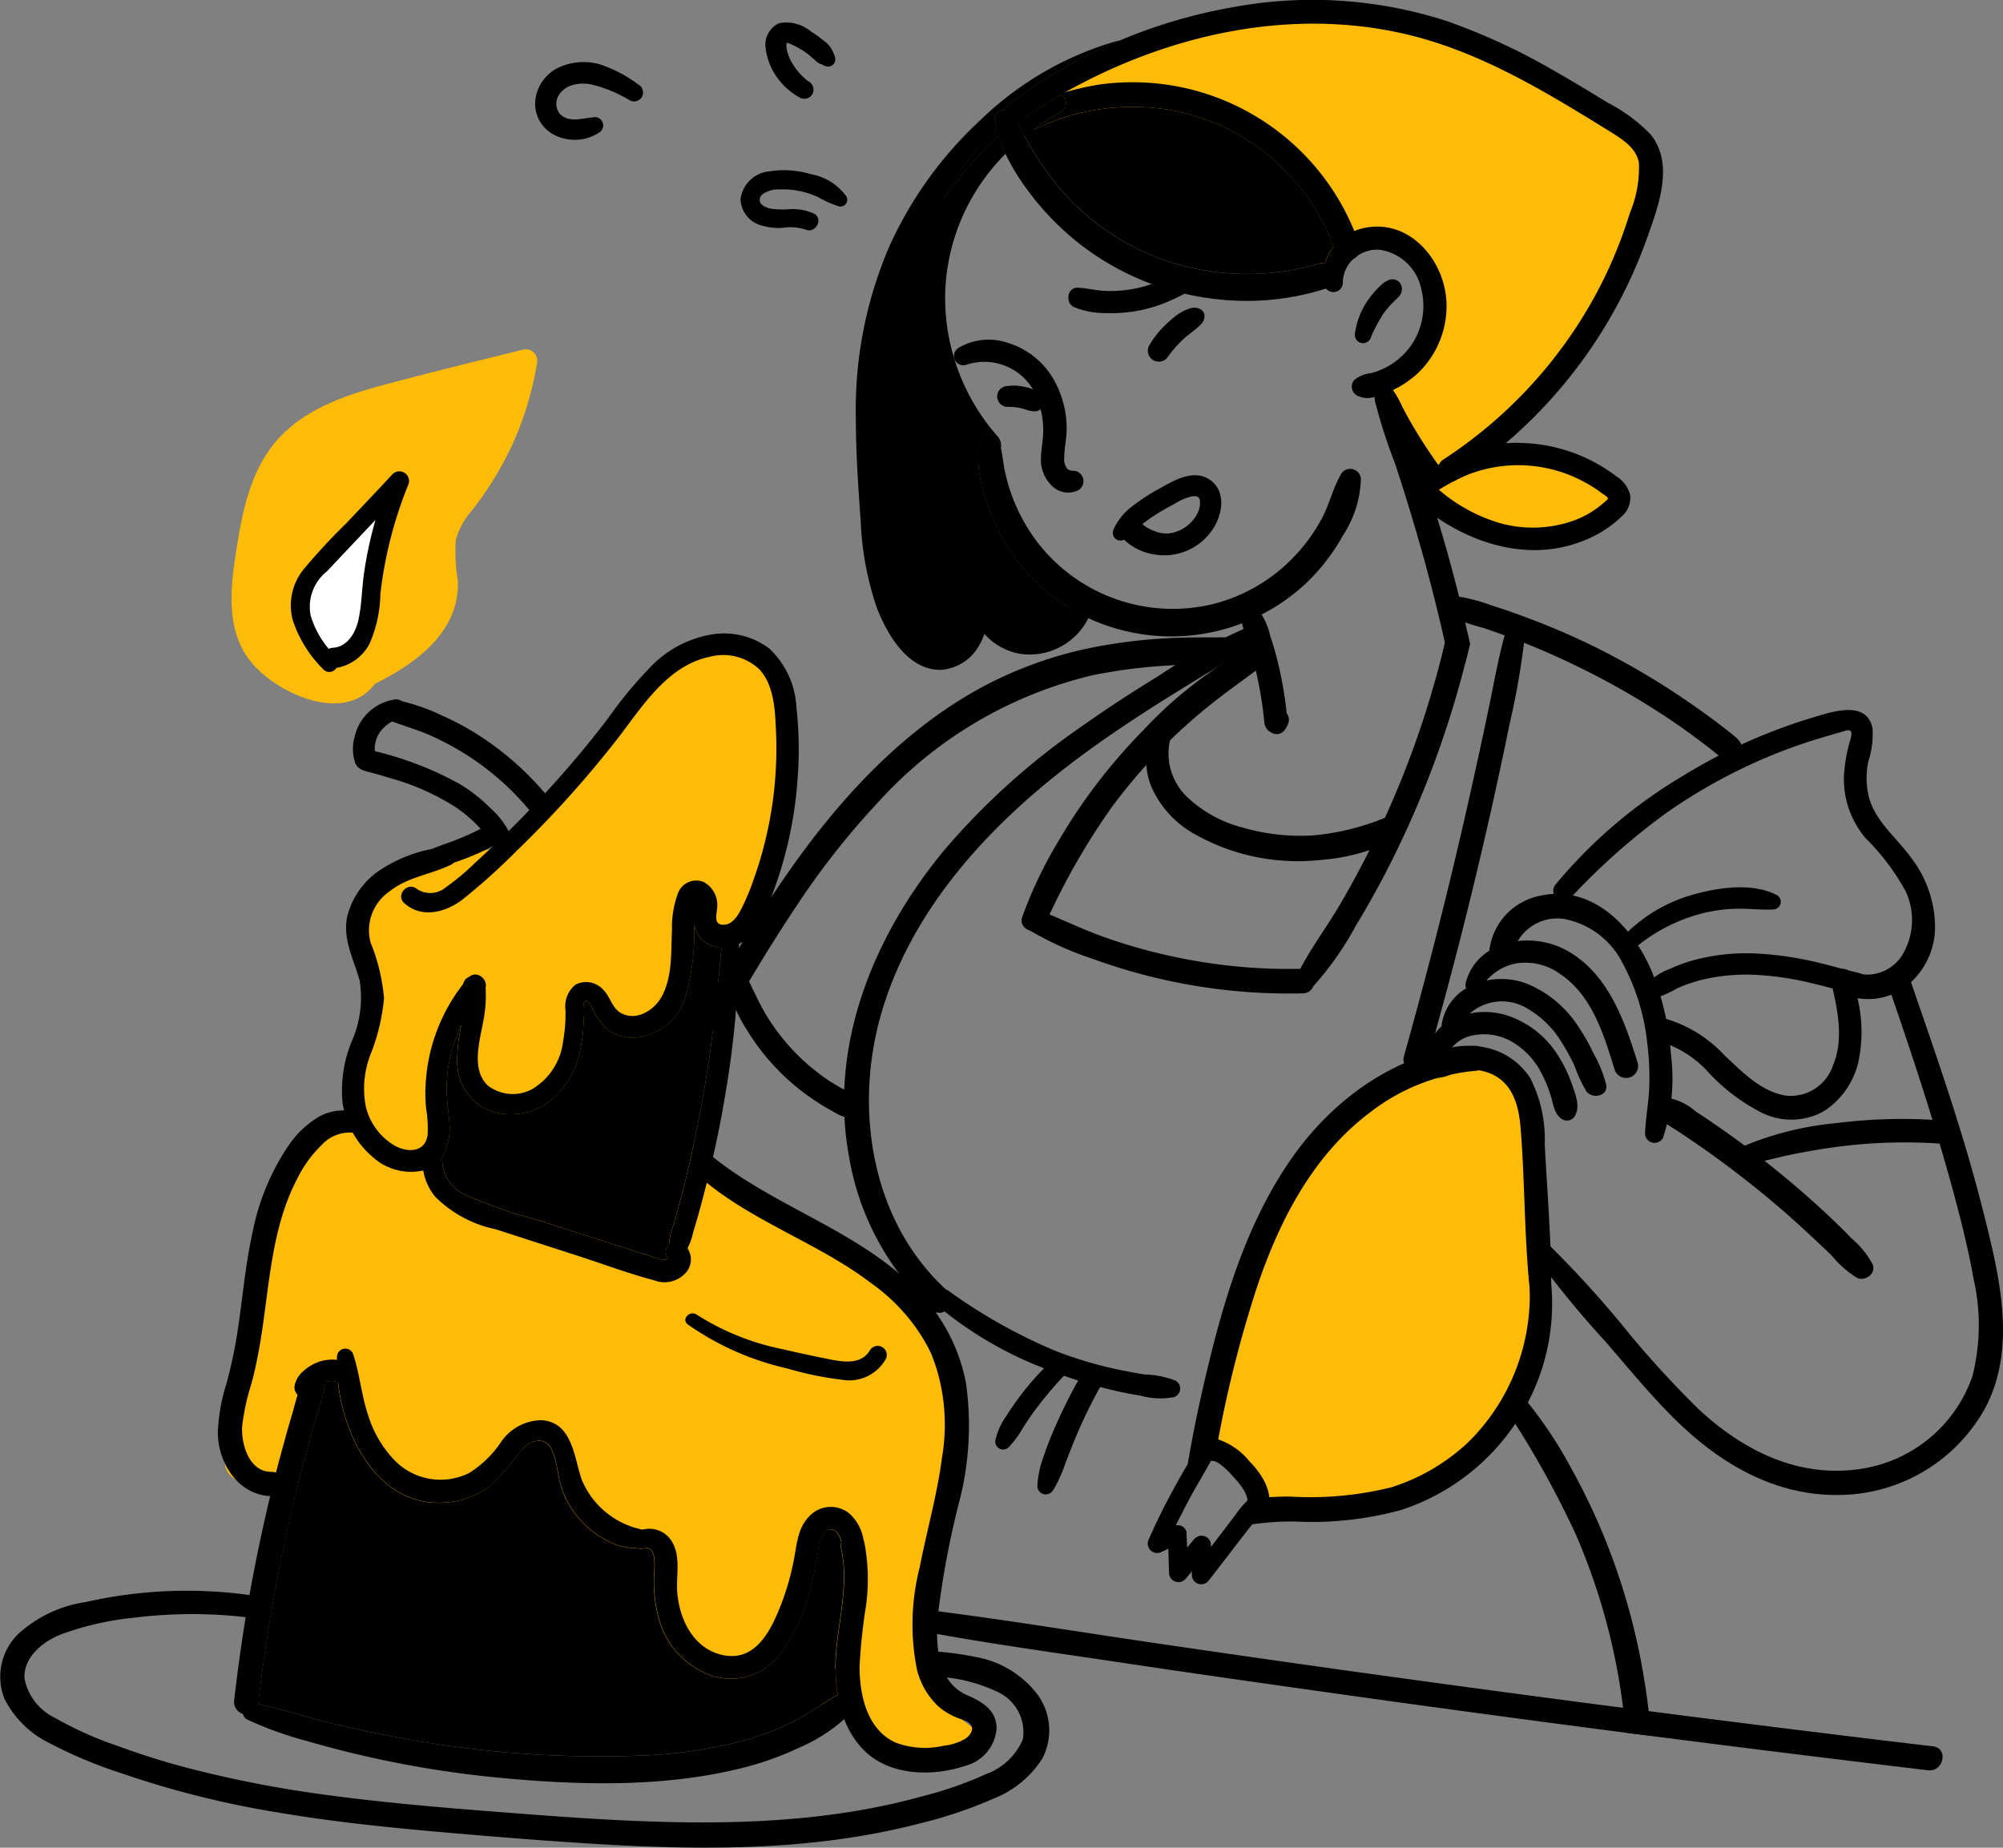 <svg xmlns="http://www.w3.org/2000/svg" viewBox="0 0 138.602 127.879"><rect x="0" y="0" width="138.602" height="127.879" fill="#808080" stroke="none"/><defs><clipPath id="a"><path fill="none" d="M0 0h138.602v127.879H0z"/></clipPath></defs><g clip-path="url(#a)"><path d="M98.819 34.626s2.833 3.16 6.429 2.942 7.083-2.179 6.865-3.16-3.378-3.16-5.339-3.487a18.888 18.888 0 00-5.557.545 23.193 23.193 0 008.39-8.063c3.813-5.884 5.23-11.333 4.576-12.967s-9.7-7.518-17.761-9.044-16.018-.109-21.03 2.833-5.87 3.42-5.87 3.42 20.145 6.932 20.363 7.585 1.089 3.7 1.525 3.487 5.448-5.667 7.41 0-3.6 7.954-3.6 7.954z" fill="#febb08"/><path d="M82.403 21.326a3.215 3.215 0 00-1.1.584 8.263 8.263 0 00-.951.874 6.427 6.427 0 00-.841 1.146.759.759 0 001.236.856 8.435 8.435 0 011.293-1.455c.117-.093.235-.183.352-.275.073-.058.144-.117.218-.174.055-.042.107-.085.16-.129a.785.785 0 00.162-.151c0-.005-.124.1-.063.051l.05-.041a1.22 1.22 0 00.254-.246.827.827 0 00.177-.5c-.015-.477-.556-.65-.948-.537m-10.355 5.995a1.761 1.761 0 00-.55-.372 3.411 3.411 0 00-.641-.186 3.375 3.375 0 00-1.172-.047.783.783 0 00-.491.234.721.721 0 00.574 1.206c.134 0 .269.007.4.015a3.582 3.582 0 01.57.1c.1.027.2.063.3.093l.164.048a.748.748 0 00.169.027l.1.015a.672.672 0 00.721-.347.682.682 0 00-.143-.788"/><path d="M74.406 32.595c-.237-.022-.422-.006-.584-.195a1.057 1.057 0 01-.18-.708c0-.682.172-1.356.168-2.043A6.828 6.828 0 0072.752 26a5.5 5.5 0 00-2.934-2.244 4.1 4.1 0 00-3.528.345.647.647 0 00.547 1.154 3.933 3.933 0 015.087 2.761 6.006 6.006 0 01.265 1.726c.007.66-.146 1.306-.157 1.966a2.479 2.479 0 00.714 1.871 1.588 1.588 0 001.906.329.728.728 0 00-.245-1.313m9.433.703c-1.16-.931-2.6-.051-3.68.557a12.7 12.7 0 00-1.728 1.124 4.075 4.075 0 00-1.375 1.665.556.556 0 00.115.635.542.542 0 00.609.073 3.764 3.764 0 001.2.774 4.265 4.265 0 001.829.3 4.024 4.024 0 003.1-1.785c.646-.951.96-2.516-.069-3.342m-1.036 2.333a2.6 2.6 0 01-1.718 1.254 2.232 2.232 0 01-.664.019 2.629 2.629 0 01-.624-.181 3.366 3.366 0 01-.329-.155c-.054-.029-.105-.06-.158-.091l-.059-.038a2.2 2.2 0 01-.2-.169 11.044 11.044 0 011.023-.718c.418-.261.85-.5 1.284-.732a3.642 3.642 0 011.134-.471 1.54 1.54 0 01.217-.011.448.448 0 01.143.033.331.331 0 01.173.282 1.494 1.494 0 01-.228.977m-.416-17.028c-.676-.121-1.293.442-1.871.718a8.553 8.553 0 01-1.967.652 9.132 9.132 0 01-1.931.165c-.693-.008-1.36-.2-2.047-.224-.723-.021-.863 1.025-.279 1.328a5.764 5.764 0 002.288.428 9.967 9.967 0 004.416-.869c.641-.294 1.727-.72 1.839-1.517a.586.586 0 00-.449-.681"/><path d="M68.84 8.318a6.052 6.052 0 00.138.682 15.4 15.4 0 00-3.658 4.757 26.239 26.239 0 013.2-3.821c.189-.186.379-.371.573-.548a9.09 9.09 0 00.483 1.255c-.2.2-.392.414-.582.625a14.165 14.165 0 00-3.593 9.2 14.528 14.528 0 003.6 9.7.987.987 0 01.263.845 3.643 3.643 0 00-.168-.517c-.194-.457-1-.686-1.212-.1a3.445 3.445 0 00-.194.915 8.539 8.539 0 00.439 2.954 13.976 13.976 0 001.549 3.49 13.256 13.256 0 004.257 4.274 12.176 12.176 0 001.38.75 4.544 4.544 0 01-4.7 2.476 4.268 4.268 0 01-2.5-1.384 3.851 3.851 0 01-.354.785 3.294 3.294 0 01-2.566 1.7c-2.351.112-3.822-2.463-4.542-4.352a21.383 21.383 0 01-1.1-6.03c-.173-2.342-.328-4.693-.332-7.044a28.573 28.573 0 012.316-11.87 27.1 27.1 0 016.34-8.782 22.4 22.4 0 019.351-5.422 1.381 1.381 0 01.168-.026c-.09.034-.173.073-.263.112a36.535 36.535 0 00-7.337 4.3.669.669 0 00-.267.4.6.6 0 00-.689.676"/><path d="M75.408 42.578c-.03.069-.061.138-.1.207a12.177 12.177 0 01-1.38-.75c.026-.056.052-.112.077-.173.388-.94 1.794-.215 1.4.716M77.604 4.04a34.4 34.4 0 00-4.805 2.514c-.008 0-.013 0-.017.009-.177.112-.354.224-.526.345-.673.449-1.328.928-1.958 1.437-.064.052-.129.1-.189.155a24.52 24.52 0 00-1.587 1.432 26.237 26.237 0 00-3.2 3.821 15.4 15.4 0 013.658-4.757 6.042 6.042 0 01-.138-.682.605.605 0 01.682-.669.669.669 0 01.267-.4 36.559 36.559 0 017.337-4.3c.09-.039.173-.077.263-.112a.621.621 0 01.211 1.2M69.09 30.497a3.639 3.639 0 01.168.517.819.819 0 01-.207.388.883.883 0 01-1.238.056c-.043-.048-.086-.1-.129-.147a3.438 3.438 0 01.194-.914c.215-.591 1.018-.363 1.212.095"/><path d="M70.807 9.254a1.863 1.863 0 00.1.177 15.967 15.967 0 00-1.333 1.207 9.088 9.088 0 01-.483-1.255 21.04 21.04 0 00-.573.548 26.237 26.237 0 00-3.2 3.821 15.41 15.41 0 013.658-4.757c.254-.229.513-.444.785-.647.121-.095.242-.186.367-.272.043-.034.086-.064.129-.095.238-.173.483-.332.734-.488.008 0 .013-.008.021-.013a13.965 13.965 0 011.764-.919c0-.008.008-.008.017-.008a.836.836 0 01.091-.043.55.55 0 01.444 0 .317.317 0 01.086.043c-1 .569-1.967 1.182-2.9 1.829a.679.679 0 01-.155.082c.151.263.3.526.444.794m22.082 27.881a13.842 13.842 0 01-2.6 3.312 13.659 13.659 0 01-14.778 2.421c-.069-.03-.134-.061-.2-.091a12.176 12.176 0 01-1.38-.75 13.251 13.251 0 01-4.257-4.274 13.975 13.975 0 01-1.549-3.49 8.537 8.537 0 01-.439-2.954 3.438 3.438 0 01.194-.914c.216-.591 1.018-.363 1.212.095a3.641 3.641 0 01.168.517c.112.461.155.953.242 1.419a12.317 12.317 0 002.256 5.055 11.813 11.813 0 0012.163 4.326 11.676 11.676 0 005.655-3.309 12.009 12.009 0 001.9-2.626c.522-.979.763-2.083 1.311-3.041a.742.742 0 011.389.294 7.569 7.569 0 01-1.29 4"/><path d="M93.952 17.678a.85.85 0 01-.332.259.838.838 0 01-1.186-.479c-.048-.129-.095-.263-.147-.393a14.97 14.97 0 00-2.631-4.46 14.816 14.816 0 00-8.626-4.982 16.007 16.007 0 00-5.46.021 15.382 15.382 0 00-2.588.708c-.513.189-1.018.436-1.527.647a16.1 16.1 0 012-1.281.692.692 0 00-.039-1.169c-1 .569-1.967 1.182-2.9 1.829a.7.7 0 01-.155.082c.151.263.3.526.444.794-.133.047-.271.09-.41.125a.612.612 0 01-.754-.488.532.532 0 01.142-.461.134.134 0 01.034-.035 3.579 3.579 0 01.319-.306l.121-.108a4.992 4.992 0 01.733-.488l.021-.013a9.743 9.743 0 011.241-.572c.19-.077.38-.151.565-.22s.345-.125.518-.181l.362-.117a18.034 18.034 0 012.385-.539 16.57 16.57 0 0117.632 10.14c.125.306.242.621.349.94a.775.775 0 01-.108.746"/><path d="M100.093 21.439a6.438 6.438 0 01-1.936 4.348 6.776 6.776 0 01-1.755 1.2c-.069.035-.138.065-.207.1a.622.622 0 01-.077.03 5.418 5.418 0 01-.958.341.312.312 0 01-.069.017 1.545 1.545 0 01-1.182-.1.7.7 0 01-.194-1.078 2.134 2.134 0 011.174-.474 4.845 4.845 0 00.966-.367 4.967 4.967 0 001.63-1.333 4.8 4.8 0 00.863-4.119 3.446 3.446 0 00-2.847-2.713 2.361 2.361 0 00-1.54.393 2.068 2.068 0 00-.332.258 2.242 2.242 0 00-.708 1.587.656.656 0 01-1.164.444.705.705 0 01-.168-.367 3.013 3.013 0 01.1-1.406 3.448 3.448 0 01.604-1.134 3.68 3.68 0 011.423-1.074 3.37 3.37 0 01.475-.164c3.407-.884 6.06 2.441 5.9 5.612"/><path d="M96.809 19.505c-.474-.4-.971-.031-1.332.309a6.253 6.253 0 00-1.094 1.4 5.355 5.355 0 00-.623 1.854.581.581 0 00.446.676.591.591 0 00.677-.446l.024-.072.009-.022c.027-.062.053-.124.083-.184l.183-.364c.123-.243.257-.484.4-.717.035-.059.072-.116.109-.174l.03-.045.006-.008a.226.226 0 00.021-.032.22.22 0 01-.016.025c.08-.109.161-.215.247-.319a6.25 6.25 0 01.555-.6 2.964 2.964 0 00.271-.27.718.718 0 00.006-1"/><path d="M95.725 21.707a.052.052 0 01-.006.008l.011-.016m-3.849-1.766c-.043.013-.086.03-.129.039a18.013 18.013 0 01-6.517.824 19.22 19.22 0 01-3.269-.47 19.548 19.548 0 01-2.269-.668 18.587 18.587 0 01-5.016-2.8 19.06 19.06 0 01-3.649-3.8 15.016 15.016 0 01-1.458-2.415 9.114 9.114 0 01-.483-1.255A4.355 4.355 0 0168.979 9a6.048 6.048 0 01-.138-.682.605.605 0 01.682-.669.634.634 0 01.513.281 5.286 5.286 0 01.103.164c.052.086.1.168.155.254.022.039.048.078.069.117.151.263.3.526.444.794a1.8 1.8 0 00.1.177c.164.311.332.617.513.919a20.762 20.762 0 001.5 2.174 16.936 16.936 0 007.8 5.534 17.711 17.711 0 0010.6.173.92.92 0 01.354-.035.9.9 0 01.2 1.734"/><path d="M92.29 17.065a3.457 3.457 0 00-.608 1.13.92.92 0 00-.354.035 17.711 17.711 0 01-10.6-.173 16.943 16.943 0 01-7.8-5.534 20.764 20.764 0 01-1.5-2.174c-.181-.3-.35-.608-.513-.919a1.927 1.927 0 01-.1-.177 50.677 50.677 0 00-.444-.794.663.663 0 00.155-.082 40.661 40.661 0 012.9-1.828.692.692 0 01.039 1.169 16.037 16.037 0 00-2 1.281c.509-.211 1.013-.457 1.527-.647a15.453 15.453 0 012.588-.707 16.01 16.01 0 015.461-.021 14.819 14.819 0 018.626 4.982 14.981 14.981 0 012.631 4.46"/><path d="M113.938 16.569a33.385 33.385 0 01-9.757 14.117 32.082 32.082 0 01-3.381 2.515 1.1 1.1 0 01-.112.064.772.772 0 01-.945-.233.854.854 0 01-.185-.819.375.375 0 01.039-.1.811.811 0 01.3-.324 31.582 31.582 0 0010.274-10.947 30.97 30.97 0 002.61-6.1 8.038 8.038 0 00.625-3.481c-.181-1.053-1.216-1.669-2.045-2.187-4.412-2.726-8.945-5.5-14.048-6.7C89.295.481 80.82 2.391 73.702 6.39c-.09.052-.186.1-.276.16-1 .569-1.967 1.182-2.9 1.828a.684.684 0 01-.155.082.566.566 0 01-.259.039.553.553 0 01-.285-.1.32.32 0 01-.056-.047.74.74 0 01-.242-.7.669.669 0 01.267-.4 36.534 36.534 0 017.337-4.3c.091-.039.173-.078.263-.112A36.043 36.043 0 0185.264.507a30.169 30.169 0 0114.815.94A43.571 43.571 0 01107.718 5c1.195.682 2.368 1.393 3.541 2.114a11.333 11.333 0 012.933 2.161c1.721 2.075.53 5.072-.254 7.3"/><path d="M99.665 32.372a35.842 35.842 0 01-1.843-2.8q-.421-.711-.8-1.444a6.426 6.426 0 00-.911-1.5.649.649 0 00-1.076.512 4.974 4.974 0 00.638 1.731q.385.76.813 1.5a25.572 25.572 0 001.905 2.824.779.779 0 001.048.229.766.766 0 00.229-1.048"/><path d="M112.803 34.266a2.117 2.117 0 00-.946-1.291 11.322 11.322 0 00-6.327-2.309 10.307 10.307 0 00-7.064 2.264.834.834 0 00-.971 1.332c3.162 3.007 7.858 4.883 12.121 3.144a7.9 7.9 0 002.627-1.688 1.686 1.686 0 00.56-1.453m-1.539.234c-.008.087-.224.235-.281.288a6.445 6.445 0 01-2.157 1.267 8.415 8.415 0 01-5.1.132 11.376 11.376 0 01-4.155-2.288 12.934 12.934 0 012.08-1.075 9.582 9.582 0 018.05.575 8.851 8.851 0 011.115.718c.1.077.427.256.449.378 0-.018.007-.062 0 0"/><path d="M101.719 44.553q-.142.615-.3 1.229a.8.8 0 01-.186.086.848.848 0 01-1.061-.539c-.061-.28-.121-.565-.186-.845q-.906-4.044-2.083-8.014a142.12 142.12 0 00-1.38-4.417 37.254 37.254 0 01-1.38-4.3c-.125-.622.69-1.126 1.07-.5a23.468 23.468 0 011.807 4.322c.509 1.419 1 2.847 1.437 4.287q1.2 3.921 2.087 7.919c.061.259.117.522.173.781m-12.681 4.811a26.535 26.535 0 00-.6-3.493 23.252 23.252 0 00-.543-1.883 4.639 4.639 0 00-.939-1.946.655.655 0 00-1.082.515 5.985 5.985 0 00.505 1.921c.188.6.349 1.211.5 1.824a27.441 27.441 0 01.617 3.731c.064.623.95 1.08 1.39.494a1.558 1.558 0 00.291-.576.706.706 0 00-.14-.59"/><path d="M49.655 65.353s2.833-1.308 3.6-5.775 1.961-11.659-.872-13.838-5.775-.872-7.519 1.2-6.647 8.935-7.737 9.807a28.467 28.467 0 01-3.3 2.053s-6.835 1.216-8.034 2.523-1.089 3.16-.654 5.339-.436 4.795-.654 6.756a17.729 17.729 0 00.09 4s-4.339.248-6.083 5.479-2.4 13.076-2.724 15.691-.545 3.378.981 4.032 6.647.762 6.974.872 22.992 16.345 23.646 16.127 11.223-1.853 11.223-1.853.545 4.468 4.359 4.468 5.775-1.525 4.25-2.724-3.209-2.268-3.378-4.249.762-12.313 1.525-14.383-.109-6.865-2.615-10.025-14.928-9.916-14.928-9.916z" fill="#febb08"/><path d="M33.605 68.293a.736.736 0 01-.168.336 10.613 10.613 0 00-1.505 2.29.016.016 0 000 .013 10.51 10.51 0 00-.724 2 9.632 9.632 0 00-.3 2.381c0 .819.142 1.618.194 2.429a3.838 3.838 0 01-.492 2.282 2.274 2.274 0 01-1.251.966.424.424 0 01-.069.022 3.952 3.952 0 01-3.546-.975 5.956 5.956 0 01-1.346-1.661 6.408 6.408 0 01-.586-1.518 6.56 6.56 0 01-.1-.47 8.933 8.933 0 01.608-4.27 7.479 7.479 0 00.569-4.244c-.4-1.462-1.173-2.812-.875-4.378a5.409 5.409 0 012.463-3.39 9.727 9.727 0 013.421-1.35h.008a6.807 6.807 0 01.919-.1.683.683 0 01.557 1.065.526.526 0 01-.168.125c-1.419.69-3.024.85-4.292 1.872a3.27 3.27 0 00-1.281 3.511 13.181 13.181 0 01.932 3.86 14.006 14.006 0 01-.884 3.765 6.521 6.521 0 00-.358 3.817 4.332 4.332 0 002.027 2.648c.923.474 2.083.427 2.234-.8a8.523 8.523 0 00-.108-1.815 10.924 10.924 0 01-.013-1.915 12.3 12.3 0 012.6-6.711c.108-.134.215-.263.328-.392a.474.474 0 01.047-.048c.5-.5 1.272.073 1.165.664"/><path d="M55.158 54.344a28.072 28.072 0 01-.992 5.378q-.382 1.327-.888 2.61a8.43 8.43 0 01-1.113 2.174 2.92 2.92 0 01-1.026.815 2.582 2.582 0 01-1.221.267 1.979 1.979 0 01-1.424-.647 1.806 1.806 0 01-.453-.936.481.481 0 000 .073 16.57 16.57 0 01-.638 5.046 4.043 4.043 0 01-3.209 2.666 2.991 2.991 0 01-1.932-.375 3.869 3.869 0 01-1.328-1.755c-.134-.238-.406-.613-.531-.229a3.856 3.856 0 00-.013 1.069 10.345 10.345 0 01-.276 2.329 5.824 5.824 0 01-2.342 3.575 4.5 4.5 0 01-3.757.522 3.626 3.626 0 01-2.372-3.334 10.819 10.819 0 01.289-2.657.016.016 0 010-.013 7.383 7.383 0 00.133-2.592.688.688 0 010-.263.593.593 0 01.375-.44.806.806 0 011.16.617v.047a9.218 9.218 0 01-.181 2.5c-.242 1.328-.8 3.2.3 4.309a2.823 2.823 0 003.11.276 4.449 4.449 0 002.135-3.3 11.073 11.073 0 00.168-2.17 1.932 1.932 0 01.682-1.751 1.58 1.58 0 011.889.307c.5.461.634 1.272 1.225 1.626 1.078.647 2.364-.173 2.877-1.143.742-1.4.617-3.05.694-4.581a6.86 6.86 0 01.427-2.575 1.355 1.355 0 011.764-.747 1.8 1.8 0 01.94 1.721c-.017.479-.3 1.221.405 1.242.591.022.979-.561 1.221-1.018a16.155 16.155 0 00.923-2.2 26.957 26.957 0 001.518-10.175c-.065-1.415-.121-3.14-1.122-4.257a3.628 3.628 0 00-3.45-.9c-3 .608-4.741 3.559-6.487 5.788a74.614 74.614 0 01-6.884 7.643 43.192 43.192 0 01-3.77 3.386c-1.16.884-2.821 1.311-4.011.233-.625-.565.25-1.522.888-.97a1.68 1.68 0 002.019-.147 16.442 16.442 0 002.023-1.7c.405-.367.807-.742 1.208-1.125a.075.075 0 00.034-.03 9.6 9.6 0 00.414-.4c.108-.1.216-.2.323-.307s.224-.215.332-.327c.479-.47.953-.949 1.419-1.437.367-.379.729-.768 1.082-1.156.289-.311.574-.625.854-.94q1.812-2.031 3.463-4.192a29.825 29.825 0 013.136-3.77 7.62 7.62 0 014-2.079 5.2 5.2 0 014.054.953 5.987 5.987 0 011.889 4.084 26.291 26.291 0 01.043 5.37"/><path d="M35.559 58.361a5.659 5.659 0 00-1.594-2.4 10.837 10.837 0 00-2.3-1.78 23.574 23.574 0 00-5.725-2.193 2.026 2.026 0 01.326-1.284 2.494 2.494 0 011.382-.973.684.684 0 00-.25-1.327 3.333 3.333 0 00-2.849 2.558 3.032 3.032 0 00.036 1.852c.208.514.771.56 1.245.695.4.114.8.229 1.194.351a16.686 16.686 0 014.469 1.981 9.6 9.6 0 011.678 1.427c.509.549.827 1.227 1.3 1.793a.665.665 0 00.807.068.694.694 0 00.273-.764"/><path d="M37.816 55.026a20.733 20.733 0 00-4.617-4.092 18.811 18.811 0 00-2.643-1.424 13.155 13.155 0 00-2.96-1.021c-.805-.138-1.336 1.1-.5 1.426.886.342 1.8.589 2.667.977a20.186 20.186 0 012.575 1.385 18.782 18.782 0 014.271 3.766c.575.683 1.785-.327 1.206-1.017m-3.313 2.436a.75.75 0 00-1.01-.22 18.121 18.121 0 01-2 .915c-.353.137-.712.256-1.066.391-.178.067-.355.13-.528.21-.188.086-.357.2-.548.278a.509.509 0 00-.334.57.5.5 0 00.519.409c.212-.016.425 0 .636-.02a4.58 4.58 0 00.643-.122 10.13 10.13 0 001.16-.364 18.289 18.289 0 002.312-1.038.735.735 0 00.22-1.01"/><path d="M37.168 25.101a22.5 22.5 0 01-1.725 5.693 23.25 23.25 0 01-2.756 4.5 5.171 5.171 0 00-1.151 2.1 12.2 12.2 0 00.146 2.8c.142 3.528-2.894 5.723-5.737 7.134-2.014 2.7-6.3.85-8.216-1.113-2.126-2.17-1.825-5.228-1.4-7.988.432-2.782.992-5.737 2.955-7.885 1.837-2.014 4.511-2.954 7.078-3.649 3.252-.88 6.53-1.678 9.8-2.485a.788.788 0 011 .9" fill="#febb08"/><path d="M22.543 45.523s-2.942-2.833-1.525-5.012 6.1-6.538 6.1-6.538-.762 8.172-1.961 9.589a7.226 7.226 0 01-2.615 1.961" fill="#fff"/><path d="M27.156 32.826c-1.043 1.128-2.106 2.238-3.16 3.355a44.128 44.128 0 00-3 3.237 3.973 3.973 0 00-.739 3.5 8.53 8.53 0 002.14 3.43.564.564 0 00.879-.122 3.19 3.19 0 002.3-1.684 8.974 8.974 0 00.746-3.454 28.713 28.713 0 011.919-7.512.669.669 0 00-1.085-.752m-1.963 6.817c-.155 1.072-.157 2.179-.385 3.238-.19.883-.753 1.89-1.758 1.951a.7.7 0 00-.3.083 6.5 6.5 0 01-1.251-2.3 3.128 3.128 0 011.119-3.065q1.679-1.782 3.364-3.56a27.23 27.23 0 00-.788 3.658m25.944 25.676a64.883 64.883 0 01-.949 10.421 70.144 70.144 0 01-.854 4.339c-.09.414-.189.824-.289 1.238a19.24 19.24 0 01-.138.539c-.172.69-.354 1.376-.543 2.062a63.8 63.8 0 01-.406 1.393 4.374 4.374 0 01-.383 1.083 1.1 1.1 0 01-.142.2.661.661 0 01-1.13-.4.3.3 0 010-.086 3.993 3.993 0 01.293-1.29c.134-.461.263-.927.388-1.393q.349-1.3.655-2.61c.414-1.782.772-3.576 1.087-5.374.565-3.265.91-6.556 1.194-9.856.035-.371.069-.746.1-1.117.052-.647 1.109-.548 1.117.082v.768M22.525 95.652a.356.356 0 010 .069 21.829 21.829 0 01-.772 2.8c-.267.932-.522 1.863-.768 2.8q-.705 2.711-1.29 5.447-1.184 5.539-1.829 11.171a.636.636 0 01-.008.086.733.733 0 01-1.044.6.876.876 0 01-.612-.945c.224-1.924.487-3.843.8-5.758a114.97 114.97 0 011.063-5.598c.2-.927.41-1.859.63-2.782.133-.544.267-1.087.405-1.626q.142-.57.3-1.139c.25-.936.509-1.868.785-2.8.138-.474.263-.97.414-1.453a8.208 8.208 0 01.5-1.307.761.761 0 011.428.427"/><path d="M58.863 118.517a5.578 5.578 0 01-.44.466 11.64 11.64 0 01-3.114 1.971 21.356 21.356 0 01-4.111 1.449c-5.366 1.311-11.123 1.16-16.584.642a71.939 71.939 0 01-8.894-1.4 69.728 69.728 0 01-4.369-1.117 25.162 25.162 0 01-4.227-1.51.572.572 0 01-.315-.392.632.632 0 01.725-.753c.112.021.22.043.332.069 1.484.311 2.937.785 4.412 1.16q2.381.608 4.8 1.065a75.084 75.084 0 0017.02 1.35 32.1 32.1 0 007.22-1.009 19.253 19.253 0 003.408-1.264c1.1-.552 2.087-1.29 3.166-1.885a.841.841 0 01.091-.043.767.767 0 01.888 1.2M22.318 95.73l.062-.026-.025.008-.036.016"/><path d="M24.103 94.54a1.023 1.023 0 00-.789-.423 2.639 2.639 0 00-.522-.009 2.764 2.764 0 00-.928.225 3.2 3.2 0 00-.923.608 1.781 1.781 0 00-.556.957.724.724 0 00.207.634.638.638 0 00.142.1.692.692 0 00.794-.147c.021-.021.043-.048.064-.073l.039-.052s0-.009.008-.017c.039-.048.077-.095.121-.142a3.18 3.18 0 01.233-.25.111.111 0 00.026-.022c.048-.039.1-.073.151-.108a1.65 1.65 0 01.147-.086c.013 0 .022-.013.035-.017a.362.362 0 01.039-.013c.043-.017.091-.035.134-.048s.112-.034.168-.047a.012.012 0 01.008 0h.008a1.389 1.389 0 01.186-.017h.16c.013 0 .03 0 .043.008.056 0 .108.021.164.03a1.191 1.191 0 00.121.008.91.91 0 00.509-.121.675.675 0 00.306-.448.728.728 0 00-.095-.518"/><path d="M25.03 77.093a3.49 3.49 0 00-2.925.177 6.6 6.6 0 00-2.139 2.014 16.3 16.3 0 00-2.481 5.963c-.509 2.286-.7 4.627-1.052 6.939a32.237 32.237 0 01-.77 3.6 12.718 12.718 0 00-.589 3.355c0 2.154 1.474 4.423 3.806 4.409 1.084-.006.987-1.69-.1-1.683-1.561.011-2.113-1.958-2.02-3.2a16.289 16.289 0 01.647-2.934c.256-.959.452-1.931.615-2.91.62-3.746.73-7.724 2.506-11.165a8.429 8.429 0 011.718-2.4 2.649 2.649 0 012.321-.852c.752.208 1.214-1.048.461-1.317m19.343 30.057h-.194a4.374 4.374 0 01-1.7-.3 6.726 6.726 0 01-1.514-.9 6.375 6.375 0 01-2.036-2.791c-.328-.884-.332-1.868-.7-2.739-.448-1.065-1.484-.785-2.156-.056a17.944 17.944 0 01-2.235 2.549 5.864 5.864 0 01-2.911 1.07c-4.559.427-7.1-4.283-7.535-8.355a10.614 10.614 0 01-.073-1.508v-.181a.578.578 0 011.122-.211c.453 1.384.574 2.855 1.04 4.24a7.789 7.789 0 001.764 3.041 4.434 4.434 0 005.224.94 7.377 7.377 0 002.243-2.2 3.448 3.448 0 012.735-1.453c2.165.116 2.269 2.553 2.808 4.115a5.791 5.791 0 004.214 3.463h.013a.65.65 0 01-.108 1.277m24.593 12.43a2.894 2.894 0 01-2.187 2.64c-2.225.751-5.137.694-6.914-1a5.991 5.991 0 01-1.441-2.23 8.439 8.439 0 01-.448-1.669 10.907 10.907 0 01-.155-1.859c0-2.735 1-5.486.41-8.208a1.039 1.039 0 01.008-.5.754.754 0 01.522-.543.86.86 0 011 .4.472.472 0 01.048.133 13.486 13.486 0 01.108 4.464 37.542 37.542 0 00-.436 4.158c0 1.989.535 4.4 2.549 5.266a5.849 5.849 0 003.278.194 3.714 3.714 0 001.5-.488c.25-.173.573-.539.418-.876s-.759-.47-1.057-.6a4.516 4.516 0 01-1.247-.768 5.247 5.247 0 01-1.471-2.54 15.945 15.945 0 01.194-7.091c.492-2.541 1.216-5.038 1.544-7.609a13.45 13.45 0 00-.746-7.182 12.965 12.965 0 00-4.151-4.852c-3.546-2.709-7.915-4.145-11.383-6.957-.224-.181-.44-.367-.656-.556-.785-.7.272-1.838 1.083-1.221.008 0 .013.008.022.013 4.391 3.506 10.1 5.1 14.069 9.179a12.358 12.358 0 013.412 6.422 21 21 0 01-.4 8 60.9 60.9 0 00-1.565 8.32 11.128 11.128 0 00.056 2.3 4.673 4.673 0 00.621 1.829 3.015 3.015 0 001.384 1.186c1.014.44 2 1.009 2.027 2.251"/><path d="M57.82 115.453a10.907 10.907 0 00.155 1.859.837.837 0 00-.091.043c-1.078.6-2.062 1.333-3.166 1.885a19.246 19.246 0 01-3.407 1.263 32.074 32.074 0 01-7.221 1.009 75.112 75.112 0 01-17.02-1.35q-2.413-.46-4.8-1.065c-1.475-.376-2.929-.85-4.413-1.16q.654-5.623 1.829-11.172.583-2.737 1.29-5.447c.246-.94.5-1.872.768-2.8a21.727 21.727 0 00.772-2.8.356.356 0 000-.069c.056-.017.112-.034.168-.047a.014.014 0 01.009 0h.008a1.381 1.381 0 01.186-.017h.16c.013 0 .03 0 .043.009.056 0 .108.021.164.03s.082.008.121.008c.439 4.072 2.976 8.782 7.535 8.355a5.864 5.864 0 002.912-1.069 17.969 17.969 0 002.234-2.549c.673-.729 1.708-1.009 2.157.056.371.871.375 1.855.7 2.739a6.376 6.376 0 002.036 2.791 6.741 6.741 0 001.514.9 4.38 4.38 0 001.7.3.544.544 0 00.371.017c.932-.28.746 1.376.72 1.824a9.238 9.238 0 00.276 2.834 5.739 5.739 0 003.407 4.033 4.289 4.289 0 004.882-1.164 13.471 13.471 0 002.441-5.586c.138-.573.237-1.152.336-1.734a2.2 2.2 0 01.561-1.4c.341-.271.677-.077.875.263a1.817 1.817 0 01.189.509 1.039 1.039 0 00-.008.5c.587 2.721-.41 5.473-.41 8.208"/><path d="M59.704 107.638c-.142.47-.888.768-1.165.216a5.58 5.58 0 01-.3-1.109 1.823 1.823 0 00-.189-.509c-.2-.341-.535-.535-.875-.263a2.2 2.2 0 00-.561 1.4c-.1.582-.2 1.16-.336 1.734a13.468 13.468 0 01-2.441 5.586 4.29 4.29 0 01-4.882 1.165 5.74 5.74 0 01-3.407-4.033 9.235 9.235 0 01-.276-2.834c.026-.448.211-2.1-.72-1.824a.541.541 0 01-.371-.017.575.575 0 01-.237-.932 1.321 1.321 0 01.539-.349 1.8 1.8 0 012.027.854c.625 1.039.254 2.407.358 3.55.172 1.872 1.143 3.83 3.118 4.27 2.148.474 3.218-1.424 3.917-3.127a17.89 17.89 0 001.018-3.394c.211-1.074.267-2.29 1.1-3.1a2.028 2.028 0 012.778-.147 3.1 3.1 0 01.957 1.825 2.39 2.39 0 01-.052 1.039m-9.787-42.05c-.285 3.3-.63 6.591-1.195 9.856a98.47 98.47 0 01-1.087 5.374c-.2.871-.423 1.743-.656 2.609-.125.466-.254.932-.388 1.393a4.007 4.007 0 00-.294 1.29.729.729 0 00-.039 1.013 1.65 1.65 0 01-.207.069 3.176 3.176 0 01-1.022-.255c-.88-.276-1.755-.561-2.635-.841q-2.633-.842-5.271-1.682a32.648 32.648 0 01-4.779-1.661 2.693 2.693 0 01-1.739-2.73 3.838 3.838 0 00.492-2.282c-.052-.811-.194-1.609-.194-2.429a9.679 9.679 0 01.3-2.381 10.545 10.545 0 01.725-2 10.826 10.826 0 00-.289 2.657 3.625 3.625 0 002.372 3.334 4.5 4.5 0 003.757-.522 5.824 5.824 0 002.342-3.575 10.345 10.345 0 00.276-2.329 3.855 3.855 0 01.013-1.069c.125-.384.4-.009.531.228a3.866 3.866 0 001.328 1.755 2.988 2.988 0 001.932.375 4.043 4.043 0 003.209-2.666 16.57 16.57 0 00.638-5.046.481.481 0 010-.073 1.805 1.805 0 00.453.936 1.979 1.979 0 001.424.647"/><path d="M47.545 87.984a1.986 1.986 0 01-2.286.626c-1.82-.483-3.606-1.156-5.4-1.734l-5.57-1.8a8.294 8.294 0 01-4.158-2.234 3.829 3.829 0 01-.842-1.829 2.825 2.825 0 01.466-2.139c.419-.591 1.277.1 1 .7a1.942 1.942 0 00-.151.453 2.693 2.693 0 001.738 2.73 32.615 32.615 0 004.779 1.661q2.64.841 5.271 1.682c.88.28 1.755.565 2.635.841a3.186 3.186 0 001.022.254 1.6 1.6 0 00.207-.069.729.729 0 01.039-1.014.631.631 0 01.85-.146 1.453 1.453 0 01.427.431 1.39 1.39 0 01-.03 1.587m12.638 5.495c-.618 1.006-1.874.782-2.863.583a98.058 98.058 0 01-3.148-.681 17.4 17.4 0 01-5.955-2.391c-.473-.328-1.1.32-.618.677a19.376 19.376 0 006.864 3.042 23.067 23.067 0 003.8.784 2.9 2.9 0 003.041-1.446.627.627 0 00-1.117-.569m11.593 23.779a6.887 6.887 0 00-4.274-2.579 22.324 22.324 0 00-2.584-.366.905.905 0 00-1.039.685.887.887 0 00.685 1.039 10.966 10.966 0 014.577 1.119 3.068 3.068 0 011.637 3.222 4.371 4.371 0 01-2.526 2.4 26.02 26.02 0 01-4.419 1.542c-6.573 1.832-13.5 1.993-20.271 1.691-3.438-.154-6.871-.43-10.3-.7s-6.875-.577-10.3-1.033a80.332 80.332 0 01-10-1.92 51.877 51.877 0 01-4.8-1.511 24.742 24.742 0 01-4.347-1.945 3.838 3.838 0 01-2.121-2.725c-.087-1.47 1.251-2.541 2.481-3.041a20.43 20.43 0 015.088-1.172 32.8 32.8 0 015.342-.223c.892.032 1.78.109 2.666.22.978.122 1.307-1.37.312-1.519a31.7 31.7 0 00-11.665.441 8.812 8.812 0 00-4.692 2.238 4.158 4.158 0 00-.938 4.413 6.848 6.848 0 003.164 3.125 31.361 31.361 0 004.847 2.036 65.517 65.517 0 0010.821 2.732c3.69.628 7.415 1.024 11.142 1.352s7.48.635 11.224.859c7.429.442 14.988.447 22.235-1.454a30.384 30.384 0 005-1.687 7.025 7.025 0 003.419-2.813 4.2 4.2 0 00-.368-4.427M86.908 44.6a28.844 28.844 0 00-7.8 5.944 39.081 39.081 0 00-5.954 7.816 29.662 29.662 0 00-2.424 5.117c-.309.895 1.167 1.387 1.563.548a47.339 47.339 0 014.615-8.127 37.893 37.893 0 016.5-6.845c1.386-1.128 2.853-2.156 4.288-3.221a.732.732 0 00-.79-1.231"/><path d="M90.057 67.054a38.264 38.264 0 01-9.3-.941 37.659 37.659 0 01-4.431-1.286c-1.494-.538-2.914-1.237-4.39-1.812a.769.769 0 00-.7 1.369 22.53 22.53 0 004.408 1.99 39.612 39.612 0 0014.507 2.377c1.093-.024 1-1.72-.1-1.7"/><path d="M101.719 44.553q-.142.615-.3 1.229-.55 2.2-1.255 4.361a67.594 67.594 0 01-3.882 9.476 64.984 64.984 0 01-2.472 4.469 21.591 21.591 0 01-2.946 4.188.686.686 0 01-1.113-.772c.807-1.69 1.984-3.217 2.933-4.835a65.969 65.969 0 007.3-18.184l.078-.328a.874.874 0 011.479-.384c.061.259.117.522.173.781"/><path d="M83.782 99.239s1.744-11.005 4.686-16.018 8.5-9.044 8.5-9.044l4.467-1.09s3.7 1.308 3.814 1.853 2.288 15.473 1.09 19.287-4.25 7.41-7.519 8.281-10.98 1.788-10.98 1.788z" fill="#febb08"/><path d="M115.624 72.968a18.82 18.82 0 00-1.265-5.59c-1.264-3.13-4.145-6.233-7.854-5.368a4.394 4.394 0 00-3.443 3.715.829.829 0 00.775.778.851.851 0 00.878-.659 3.178 3.178 0 013.43-2.255 5.686 5.686 0 014.1 3.007 14.952 14.952 0 011.737 5.569 19.106 19.106 0 01.136 3.178c-.043 1.056-.258 2.094-.285 3.149a.662.662 0 001.242.26 13.265 13.265 0 00.549-5.786m-8.731 6.174a9.351 9.351 0 00-1-4.518 4.862 4.862 0 00-3.1-2.122c-1.217-.269-3.517-.185-3.978 1.244-.155.481.331.824.734.849a2.6 2.6 0 001.079-.353 3.178 3.178 0 01.87-.195 3.515 3.515 0 011.754.307c1.48.69 1.854 2.261 1.973 3.761.324 4.054.232 8.153.757 12.189a.671.671 0 001.339-.077c.1-3.686-.246-7.4-.432-11.085"/><path d="M108.8 75.112a9.541 9.541 0 00-.952-2 6.574 6.574 0 00-3.168-2.69 5.128 5.128 0 00-4.057.075 3.068 3.068 0 00-1.848 3.454c.191.708 1.158.425 1.183-.223a2.38 2.38 0 011.811-2.033 3.858 3.858 0 012.82.388 5.287 5.287 0 012.116 2.272 8.821 8.821 0 01.62 1.546c.18.582.231 1.25.808 1.583a.648.648 0 00.771-.14c.492-.66.139-1.522-.1-2.227"/><path d="M111.144 75.083a8.434 8.434 0 00-.854-2.129A14.077 14.077 0 00109.184 71a7.748 7.748 0 00-3.227-2.788 4.915 4.915 0 00-3.865-.113 3.566 3.566 0 00-2.332 2.807c-.064.6.81 1.032 1.091.382a3.383 3.383 0 014.89-1.454 6.644 6.644 0 012.317 2.3 14.237 14.237 0 01.9 1.646 10.264 10.264 0 00.813 1.752c.4.542 1.51.355 1.376-.447"/><path d="M113.322 73.554c-.93-2.985-2.1-6.322-5.069-7.853-2.438-1.255-6.09-.613-6.839 2.363a.562.562 0 001.047.367 3.6 3.6 0 012.425-1.749 4.106 4.106 0 013.111.756c2.2 1.5 3 4.224 3.743 6.63a.833.833 0 001.583-.514m-29.681 32.967a5.829 5.829 0 00-.8.561c-.647.535-1.428-.267-1.35-.927.021-.194.043-.384.073-.578a.576.576 0 01.539.573l.03.988.531-.634a.663.663 0 01.975.017m3.19-16.976a82.071 82.071 0 00-2.532 10.075c-.043.242-.091.488-.134.729-.047.259-.09.513-.133.772-.035-.008-.073-.013-.1-.017a1.585 1.585 0 00-.138-.022c-.487.9-1.026 1.773-1.509 2.674-.224.423-.444.85-.656 1.277a82.91 82.91 0 01.557-3.684q.466-2.756 1.1-5.482c1.272-5.512 2.877-11.158 6.186-15.829 2.911-4.115 7.449-7.345 12.594-7.652a.863.863 0 01.1 1.721 13.889 13.889 0 00-7.3 2.838c-4.115 3.054-6.492 7.828-8.036 12.6m19.621 5.905a15.219 15.219 0 01-9.481 9.054 23.5 23.5 0 01-7.423.8 20.215 20.215 0 00-2.89.194 8.8 8.8 0 00-2.079.561l.884-1.156a6.878 6.878 0 01.858-1.04v-.021c0-.022 0-.043-.008-.061.047-.009.09-.017.138-.022.177-.026.358-.047.535-.069.28-.026.557-.052.837-.069a25.83 25.83 0 011.415-.043 23.286 23.286 0 007.044-.642 13.792 13.792 0 005.353-3.153 14.284 14.284 0 004.111-11.93c-.086-.815 1.259-1.078 1.419-.268a14.741 14.741 0 01-.716 7.868"/><path d="M87.839 104.3a.735.735 0 01-.72.6.242.242 0 01-.078 0 .758.758 0 01-.707-.712 2.07 2.07 0 00-.013-.328v-.021c0-.022 0-.043-.008-.061s0-.017 0-.026 0 .008.008.017a.061.061 0 00-.008-.026.045.045 0 000-.021.522.522 0 00-.026-.086c-.03-.1-.073-.2-.108-.3-.03-.052-.056-.108-.086-.16a4.624 4.624 0 00-.4-.569.2.2 0 00-.021-.03 1.39 1.39 0 00-.108-.121 5.998 5.998 0 00-.229-.25 5.628 5.628 0 00-.975-.919l-.069-.039a1.4 1.4 0 00-.164-.082l-.052-.026a.191.191 0 01-.03-.013c-.035-.008-.073-.013-.095-.017a1.717 1.717 0 00-.138-.022c-.354-.061-.711-.125-.828-.543a.483.483 0 01-.026-.151.663.663 0 010-.159.679.679 0 01.315-.479 1.631 1.631 0 011.035-.129 4.754 4.754 0 012.178 1.544 5.652 5.652 0 01.992 1.329 3.325 3.325 0 01.358 1.125 3.572 3.572 0 01.013.682"/><path d="M87.312 104.52a1.92 1.92 0 01-.19.375 5.115 5.115 0 01-.461.6c-.1.121-.2.238-.285.35l-.893 1.156q-.938 1.222-1.885 2.445a.653.653 0 01-1.125-.4v-.293l-.453.544a.654.654 0 01-1.125-.4l-.052-1.708-.436.207a.653.653 0 01-.923-.841 45.123 45.123 0 011.7-3.455c.324-.591.651-1.182 1-1.751a15.65 15.65 0 011.048-1.497c.367-.453 1.049 0 .928.5a.612.612 0 01-.043.116c-.1.207-.211.414-.323.617-.488.9-1.027 1.773-1.509 2.674-.225.423-.444.85-.656 1.277a19.28 19.28 0 00-.267.539.627.627 0 01.2 0 .577.577 0 01.539.574l.03.988.531-.634a.663.663 0 01.975.017.52.52 0 01.151.379v.173c.246-.315.487-.634.733-.949l.056-.069.884-1.156a6.881 6.881 0 01.859-1.039 1.6 1.6 0 01.133-.1.509.509 0 01.531-.064.684.684 0 01.319.832m45.026-45.043c-.942-1.366-2.418-2.482-2.944-4.1a5.461 5.461 0 01-.1-2.689 6.148 6.148 0 00.29-2.26c-.368-2.011-2.784-1.179-4.086-.79a38.131 38.131 0 00-9.224 4.169 33.7 33.7 0 00-8.654 7.443.7.7 0 001.025.936 45.665 45.665 0 016.7-5.95 37.559 37.559 0 017.9-4.224c1.386-.54 2.8-.972 4.234-1.375.2-.057.516-.186.608-.025.112.2-.064.642-.114.838a10.687 10.687 0 00-.371 2.321 6.306 6.306 0 001.509 4.241 15.742 15.742 0 012.773 3.687 4.7 4.7 0 01-.277 4.451 2.9 2.9 0 01-3.739.98.809.809 0 00-1.124.96c.429 1.753.852 3.864.118 5.594a3.082 3.082 0 01-3.338 2.129c-1.7-.31-2.97-1.646-4.177-2.772a9.031 9.031 0 00-4.34-2.612.813.813 0 00-.326 1.592 7.416 7.416 0 013.572 2.218 13.177 13.177 0 003.732 2.8 4.622 4.622 0 004.263-.157 5.579 5.579 0 002.344-3.337 10.007 10.007 0 00-.049-4.465 4.448 4.448 0 003.1-.627 5.232 5.232 0 002.263-4.131 7.9 7.9 0 00-1.562-4.844"/><path d="M130.07 67.972a6.465 6.465 0 00-2.15-.794c-.718-.2-1.438-.4-2.166-.569a22.754 22.754 0 00-4.437-.624 13.977 13.977 0 00-3.951.426 10.629 10.629 0 00-1.853.663 3.723 3.723 0 00-1.689 1.226.582.582 0 00.55.842 8 8 0 001.667-.733 10.9 10.9 0 011.778-.609 13.192 13.192 0 013.676-.329 21.148 21.148 0 014.061.622c.66.157 1.315.334 1.968.521a6.81 6.81 0 002.141.505.668.668 0 00.407-1.147m-7.13-6.027c-1.679-.867-4-.529-5.749-.039a10.666 10.666 0 00-4.935 2.974c-.512.548.3 1.223.836.764a11.835 11.835 0 014.538-2.387 10.589 10.589 0 012.5-.363c.87-.024 1.737.1 2.6.05a.533.533 0 00.21-1"/><path d="M137.223 83.815c-1.366-5.466-3.246-10.777-5.078-16.1a.782.782 0 00-1.487.483c1.539 4.469 3.033 8.954 4.293 13.511.622 2.25 1.211 4.526 1.62 6.826a14.412 14.412 0 01-.078 6.692 9.689 9.689 0 01-8.046 6.478c-4.232.525-7.978-1.419-10.982-4.248a69.719 69.719 0 01-4.753-5.182 71.713 71.713 0 00-5.538-6.122.616.616 0 00-.93.784 67.008 67.008 0 004.889 5.958c1.477 1.719 2.926 3.475 4.52 5.088 3.129 3.165 7 5.545 11.582 5.486a11.653 11.653 0 0010.092-5.94c2.3-4.245 1-9.314-.1-13.715M119.752 50.73q-.583-.461-1.181-.906-1.138-.848-2.318-1.636a52.426 52.426 0 00-5.042-2.984 49.661 49.661 0 00-5.267-2.347c-.91-.345-1.83-.675-2.759-.964a12.057 12.057 0 00-2.884-.691c-.739-.037-.869 1.046-.283 1.35a19.345 19.345 0 002.655.915c.868.3 1.732.6 2.585.94a55.552 55.552 0 015.161 2.352 52.4 52.4 0 014.812 2.823q1.145.757 2.244 1.579.559.417 1.107.85c.4.318.794.721 1.349.636a.711.711 0 00.653-.733c-.025-.566-.421-.857-.833-1.183"/><path d="M104.323 43.272c-.589 1.906-.919 3.892-1.327 5.843s-.836 3.905-1.271 5.854q-1.295 5.8-2.792 11.543-.861 3.305-1.783 6.594c-.285 1.019 1.323 1.344 1.611.33a313.14 313.14 0 005.708-23.375 52.438 52.438 0 001.113-6.7c.054-.77-1.064-.726-1.26-.091m-18.348.297a39.094 39.094 0 00-5.805 3.217 93.835 93.835 0 00-5.486 3.605 48.9 48.9 0 00-9.315 8.417c-4.87 5.868-8.028 13.464-6.63 21.17a18.617 18.617 0 005.717 10.663c.819.732 1.969-.527 1.15-1.259-5.251-4.7-6.518-12.445-4.683-19.019 2.076-7.441 7.642-13.388 13.695-17.9 1.884-1.406 3.844-2.708 5.832-3.963 1-.628 2-1.238 3.006-1.856a27.621 27.621 0 003.024-2c.48-.392.179-1.341-.506-1.069"/><path d="M81.337 95.554a6.233 6.233 0 00-2.121-.424 35.04 35.04 0 01-2.059-.388 27.672 27.672 0 01-4.087-1.231 37.126 37.126 0 01-7.442-4.177c-.607-.416-1.269.583-.73 1.054a26.093 26.093 0 007.7 4.446 33 33 0 004.175 1.328c.708.172 1.423.319 2.143.431a5.086 5.086 0 002.331.1.628.628 0 00.09-1.142"/><path d="M73.83 94.03a.668.668 0 00-.924.042 17.844 17.844 0 00-2.294 2.519q-.528.7-1 1.443a4.676 4.676 0 00-.735 1.646.547.547 0 00.932.475 7.506 7.506 0 001.021-1.4c.288-.449.566-.859.886-1.285a26.808 26.808 0 012.158-2.519.662.662 0 00-.042-.924m1.055 1.031a36.275 36.275 0 00-1.893 3.742 22.967 22.967 0 00-.776 1.994 6.779 6.779 0 00-.436 2.087.592.592 0 00.468.54.613.613 0 00.64-.308 9.6 9.6 0 00.84-1.863c.243-.619.479-1.241.738-1.853a36.46 36.46 0 011.789-3.641c.486-.865-.875-1.55-1.369-.7m39.319 25.082l-1.717-.22c-.013-.1-.021-.207-.03-.311-.052-.462-.095-.919-.151-1.38v-.03a41.514 41.514 0 00-.4-2.618 43.891 43.891 0 00-2.842-9.321 65.218 65.218 0 00-4.736-8.523c-.431-.7.578-1.63 1.147-.962a29.209 29.209 0 013.2 4.762 44.776 44.776 0 013.912 9.407 45.9 45.9 0 011.134 4.991q.214 1.229.354 2.471a.042.042 0 000 .022 7.828 7.828 0 01.129 1.712"/><path d="M133.421 122.523q-7.647-.912-15.295-1.88c-1.307-.168-2.614-.332-3.921-.5l-1.717-.22q-10.708-1.391-21.406-2.9c-4.482-.634-8.967-1.272-13.449-1.945-4.507-.677-9.041-1.294-13.526-2.122-.983-.181-.656-1.618.307-1.5 5.094.638 10.17 1.479 15.251 2.225q13.5 1.987 27.022 3.779 2.807.375 5.616.738c.591.077 1.182.155 1.773.228q9.841 1.275 19.685 2.441c1.083.129.733 1.786-.341 1.656M58.557 13.58a3.854 3.854 0 00-2.45-1.525 6.429 6.429 0 00-2.838-.2 2.215 2.215 0 00-2.026 1.94 1.95 1.95 0 001.515 1.826 4.048 4.048 0 001.448.143 3.349 3.349 0 011.514.119c.733.326 1.305-.777.569-1.117a3.669 3.669 0 00-1.614-.293 6.072 6.072 0 01-1.342-.031 1.505 1.505 0 01-.445-.163.656.656 0 01-.26-.212.492.492 0 01.173-.648 1.953 1.953 0 011.17-.309 5.585 5.585 0 011.369.115 5.672 5.672 0 011.3.433 7.226 7.226 0 001.432.63.474.474 0 00.488-.712m-.882-9.884a1.762 1.762 0 00-.676-.874 7.826 7.826 0 00-.892-.642 2.648 2.648 0 00-2.2-.57 1.637 1.637 0 00-.925 1.768 4.353 4.353 0 00.713 1.878 4.638 4.638 0 001.673 1.516.642.642 0 00.857-.278.655.655 0 00-.278-.857l-.031-.02-.024-.019c-.048-.037-.1-.073-.141-.111a4.226 4.226 0 01-.41-.398l-.047-.054-.032-.038-.085-.1c-.041-.053-.083-.1-.123-.158a4.787 4.787 0 01-.386-.632l-.027-.063a3.455 3.455 0 01-.067-.168q-.068-.183-.119-.372a1.337 1.337 0 00-.033-.15v-.035c0-.052-.008-.1-.009-.154v-.057c.011-.047.019-.1.027-.145.032.01.11.028.129.031l.026.009.121.052a6.337 6.337 0 01.718.376c.064.039.128.08.192.121l.021.013.063.044q.185.133.359.279c.117.1.23.2.345.3a1.518 1.518 0 00.274.211.675.675 0 00.186.058.916.916 0 00.333.149.5.5 0 00.59-.51.913.913 0 00-.121-.4M44.157 5.846a8.985 8.985 0 00-2.671-1.4 4.119 4.119 0 00-2.9.263 2.854 2.854 0 00-1.522 2.082 2.411 2.411 0 001.134 2.458 3.089 3.089 0 003.291-.094.574.574 0 00-.34-1.048c-.832.07-1.794.429-2.423-.239a1.141 1.141 0 01.125-1.512 1.21 1.21 0 01.418-.327 2.02 2.02 0 01.521-.186 2.868 2.868 0 011.124 0 9.506 9.506 0 012.683 1.111.632.632 0 00.838-.273.639.639 0 00-.272-.838m42.5 38.472a11.548 11.548 0 00-2.514-.2c-.838-.009-1.676 0-2.514.021a37.017 37.017 0 00-4.981.487 27.739 27.739 0 00-8.98 3.086c-5.42 3.02-9.7 7.734-13.207 12.773a100.51 100.51 0 00-3.071 4.7q-.732 1.186-1.445 2.384a15.671 15.671 0 00-1.393 2.523c-.293.8.672 1.666 1.323.917a13.491 13.491 0 001.317-2.023q.661-1.113 1.334-2.219a112.794 112.794 0 012.563-4.03 53.834 53.834 0 015.7-7.243 29.024 29.024 0 0114.835-8.762 36.793 36.793 0 015.312-.672q1.4-.092 2.811-.116a17.891 17.891 0 002.8-.115.769.769 0 00.11-1.513"/><path d="M95.874 56.585a17.087 17.087 0 01-4.961 1.23 14.184 14.184 0 01-4.9-.534 8.706 8.706 0 01-3.935-2.186 4.158 4.158 0 01-1.058-4.091.641.641 0 00-1.141-.581 4.714 4.714 0 00-.2 4.045 6.944 6.944 0 002.879 3.2 14.533 14.533 0 008.909 1.842 13.85 13.85 0 005.11-1.422c.838-.445.173-1.83-.71-1.5m33.715 30.919a6.075 6.075 0 00-1.463-1.8 47.77 47.77 0 00-1.635-1.611q-1.712-1.6-3.533-3.075-1.781-1.446-3.658-2.768c-.64-.451-1.286-.9-1.945-1.319a4.09 4.09 0 00-2.15-.991.733.733 0 00-.65.952c.327.729 1.09 1.081 1.731 1.51.62.416 1.237.836 1.846 1.267q1.833 1.3 3.578 2.715t3.391 2.947c.56.52 1.118 1.044 1.667 1.575a7.245 7.245 0 001.727 1.529c.572.265 1.357-.275 1.094-.934"/><path d="M134.082 77.528a36 36 0 00-6.98.2 21.766 21.766 0 00-6.719 1.712.641.641 0 00.381 1.172c1.089-.176 2.156-.493 3.239-.71a45.247 45.247 0 013.395-.565 36.205 36.205 0 016.778-.191.819.819 0 00.764-.858.832.832 0 00-.858-.764m-75.753-2.155a13.2 13.2 0 01-1.232-.754 14.539 14.539 0 01-4.019-4.268c-.548-.885-.941-1.835-1.416-2.756a.722.722 0 00-.922-.259.745.745 0 00-.383.877 9.808 9.808 0 001.309 3.045 15.411 15.411 0 001.974 2.6 15.162 15.162 0 002.4 2.078 16.206 16.206 0 001.4.884c.557.309 1.2.767 1.827.386a.718.718 0 00.336-.661c-.125-.716-.709-.867-1.278-1.177"/></g></svg>